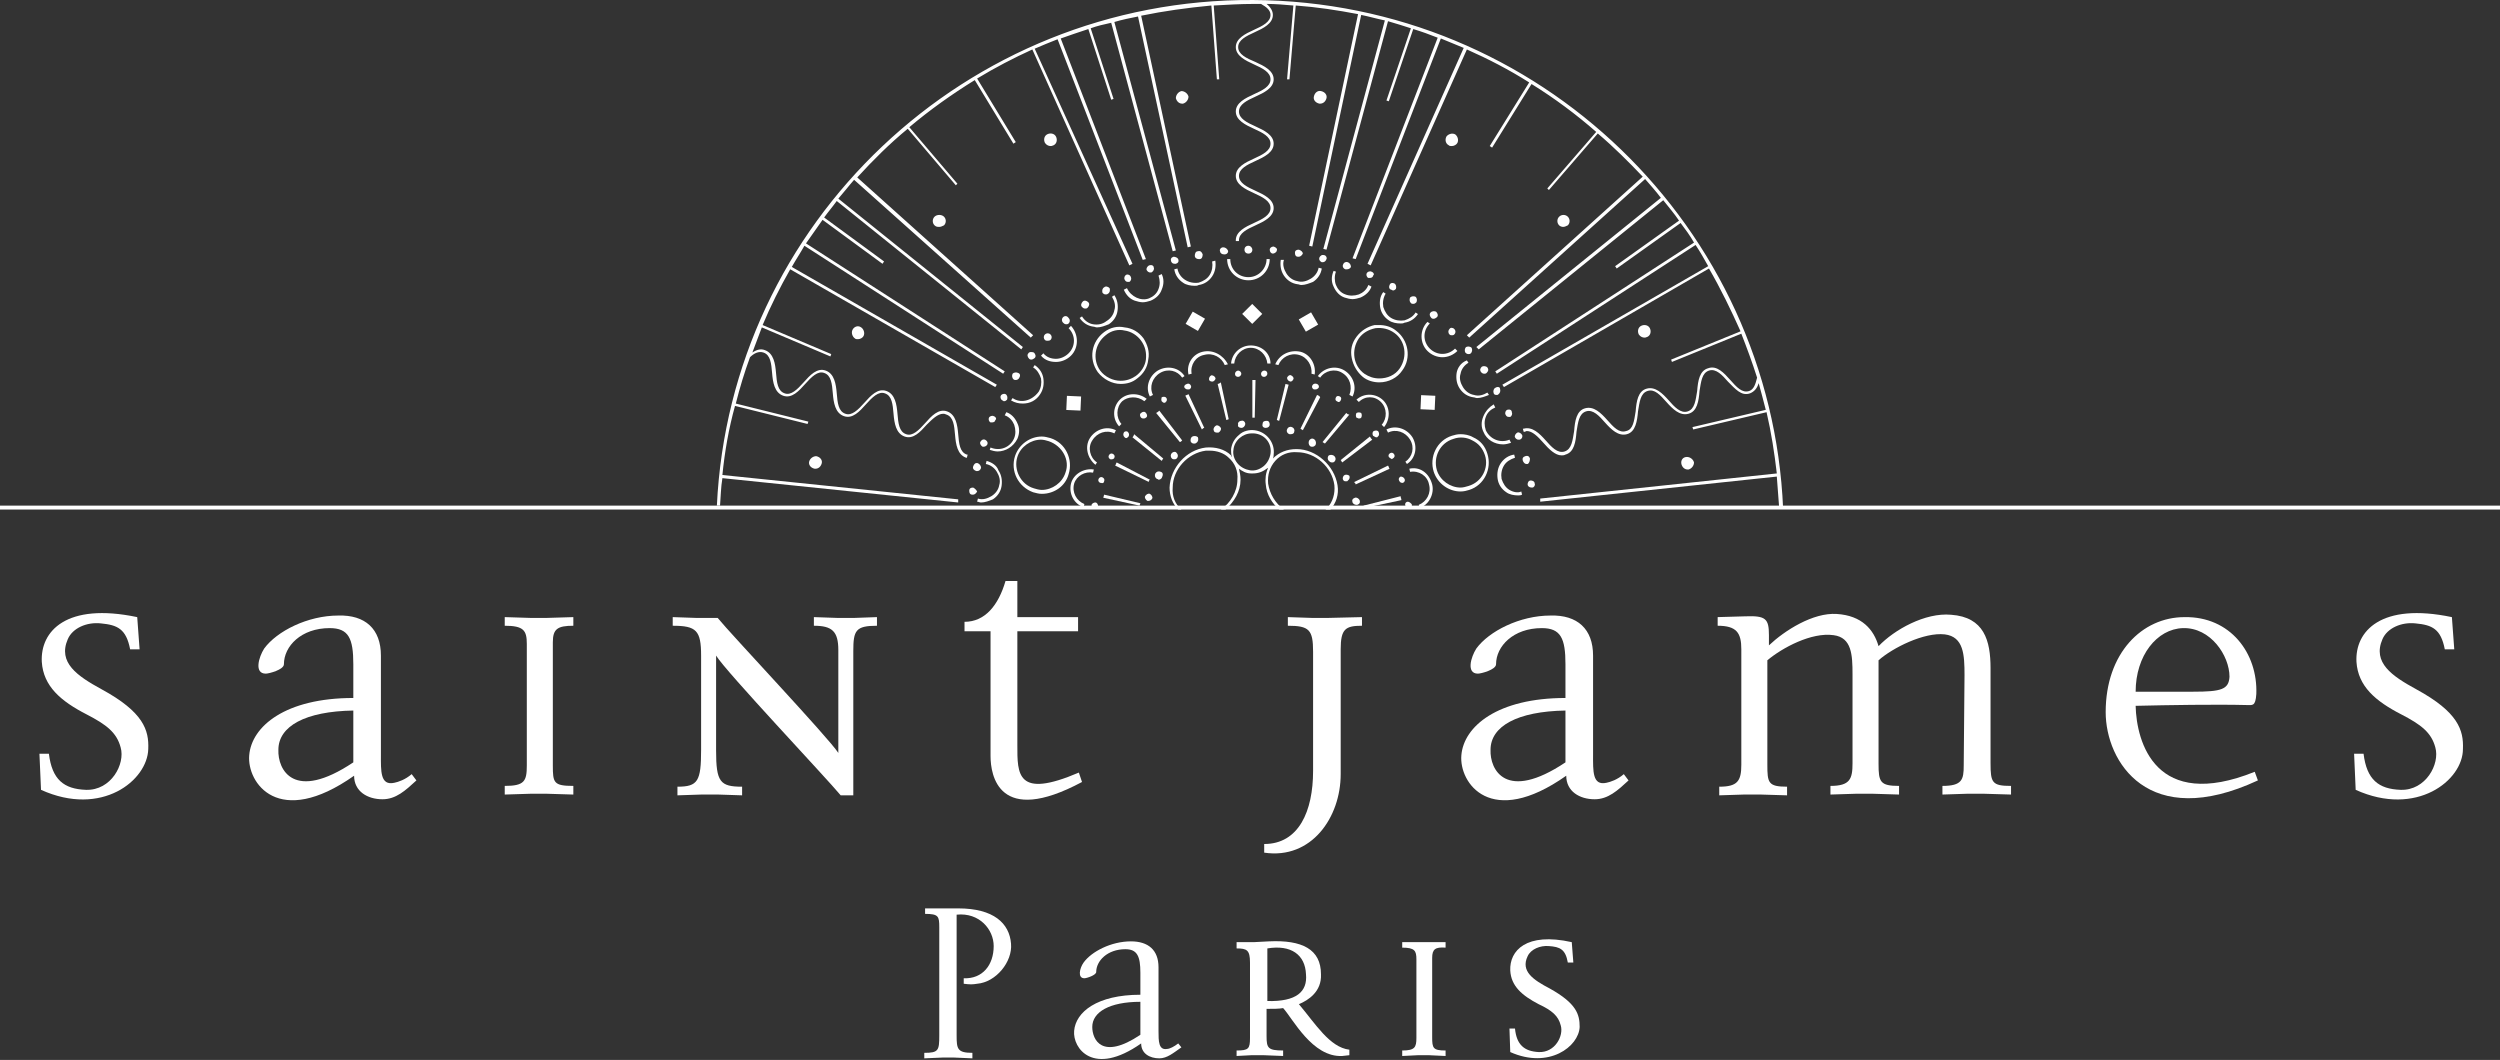 <svg width="217" height="92" viewBox="0 0 217 92" fill="none" xmlns="http://www.w3.org/2000/svg">
<rect x="0" y="0" width="217" height="92" fill="#333333" stroke="none"/>
<g clip-path="url(#clip0)">
<path d="M3.56 68.558L3.423 65.424H4.244C4.518 67.673 5.545 68.49 7.462 68.558C9.652 68.627 10.884 66.31 10.473 64.879C10.131 63.584 9.241 62.902 7.53 62.016C5.271 60.858 3.765 59.563 3.628 57.45C3.491 54.793 5.75 52.271 11.911 53.566L12.116 56.36H11.295C10.953 54.588 10.2 54.247 8.762 54.111C7.53 53.975 6.298 54.52 5.887 55.474C4.997 57.519 6.709 58.677 8.831 59.836C12.459 61.812 12.938 63.379 12.869 65.015C12.801 67.741 8.831 70.944 3.56 68.558Z" fill="white"/>
<path d="M33.2 69.376C31.9 69.376 30.736 68.695 30.736 67.332C24.164 71.966 21.426 67.945 21.632 65.56C21.837 63.038 24.78 60.585 30.668 60.585V57.655C30.668 55.406 30.257 54.52 28.614 54.52C26.15 54.52 24.644 56.087 24.644 57.655C24.644 58.132 23.343 58.472 23.069 58.472C22.042 58.472 22.453 57.041 22.932 56.292C24.027 54.792 26.697 53.429 29.367 53.429C31.694 53.361 33.063 54.588 33.063 56.905V65.492C33.063 66.923 32.995 68.218 34.227 67.945C34.569 67.877 35.185 67.672 35.733 67.195L36.144 67.741C35.185 68.626 34.364 69.376 33.2 69.376ZM30.668 61.675C26.492 61.743 24.164 63.038 24.164 65.083C24.096 66.787 25.465 69.649 30.668 66.173V61.675Z" fill="white"/>
<path d="M47.986 55.746V66.445C47.986 67.945 48.055 68.217 49.766 68.217V68.967L47.507 68.899H46.001L43.811 68.967V68.217C45.522 68.217 45.727 67.808 45.727 66.445V55.883C45.727 54.724 45.454 54.315 43.811 54.315V53.565L46.001 53.634H47.507L49.766 53.565V54.315C48.397 54.315 47.986 54.588 47.986 55.746Z" fill="white"/>
<path d="M74.067 56.496V69.035H72.972C71.74 67.536 62.978 58.268 62.157 56.905V65.151C62.157 67.876 62.499 68.285 64.415 68.285V69.035L62.362 68.967H60.856L58.802 69.035V68.285C60.582 68.285 60.856 67.808 60.856 65.082V56.905C60.856 54.724 60.445 54.315 58.392 54.315V53.565L60.377 53.634H62.293C63.389 54.996 71.945 64.06 72.767 65.355V56.428C72.767 54.792 72.219 54.315 70.645 54.315V53.565L72.63 53.634H74.204L76.121 53.565V54.315C74.273 54.315 74.067 54.724 74.067 56.496Z" fill="white"/>
<path d="M85.979 65.628V54.792H83.72V53.974C85.499 53.974 86.663 52.543 87.279 50.431H88.306V53.566H93.577V54.792H88.306V64.674C88.306 67.195 88.238 69.376 93.645 67.059L93.919 67.877C86.663 71.761 85.979 67.263 85.979 65.628Z" fill="white"/>
<path d="M116.372 56.359V67.195C116.372 70.943 113.839 74.623 109.732 74.01V73.26C112.744 73.26 113.976 70.398 113.976 66.922V56.564C113.976 54.656 113.634 54.315 111.786 54.315V53.565L113.839 53.634H115.345L118.221 53.565V54.315C116.783 54.315 116.372 54.588 116.372 56.359Z" fill="white"/>
<path d="M138.415 69.376C137.114 69.376 135.95 68.695 135.95 67.332C129.379 71.966 126.64 67.945 126.846 65.56C127.051 63.038 129.995 60.585 135.882 60.585V57.655C135.882 55.406 135.471 54.52 133.828 54.52C131.364 54.52 129.858 56.087 129.858 57.655C129.858 58.132 128.557 58.472 128.283 58.472C127.257 58.472 127.667 57.041 128.146 56.292C129.242 54.792 131.911 53.429 134.581 53.429C136.909 53.361 138.278 54.588 138.278 56.905V65.492C138.278 66.923 138.209 68.218 139.441 67.945C139.784 67.877 140.4 67.672 140.947 67.195L141.358 67.741C140.4 68.626 139.578 69.376 138.415 69.376ZM135.882 61.675C131.706 61.743 129.379 63.038 129.379 65.083C129.31 66.787 130.679 69.649 135.882 66.173V61.675Z" fill="white"/>
<path d="M172.231 68.898H170.725L168.603 68.967V68.217C170.314 68.217 170.451 67.672 170.451 66.445L170.52 58.608C170.52 56.836 170.451 55.269 168.808 55.064C167.028 54.86 164.29 56.223 163.058 57.313V66.309C163.058 67.876 163.195 68.217 164.838 68.217V68.967L162.579 68.898H161.073L158.882 68.967V68.217C160.594 68.217 160.799 67.604 160.799 66.241V58.54C160.799 56.836 160.731 55.337 159.156 55.133C157.239 54.86 154.707 56.223 153.406 57.313V66.377C153.406 67.944 153.474 68.285 155.117 68.285V69.035L152.858 68.967H151.352L149.23 69.035V68.285C150.805 68.285 151.147 67.808 151.147 66.377V56.359C151.147 54.928 150.736 54.315 149.093 54.315V53.565L151.489 53.497C153.269 53.429 153.543 53.701 153.543 55.133V56.018C154.912 54.724 157.376 53.156 159.43 53.292C161.621 53.429 162.647 54.656 163.058 56.087C164.427 54.656 167.097 53.156 169.356 53.361C172.231 53.565 172.779 55.609 172.779 57.995V66.241C172.779 67.944 172.915 68.217 174.558 68.217V68.967L172.231 68.898Z" fill="white"/>
<path d="M182.773 61.811C182.773 56.7 185.922 53.566 189.618 53.566C193.589 53.497 195.985 56.7 195.848 60.244C195.779 61.334 195.505 61.198 195.026 61.198C192.357 61.13 188.181 61.198 185.374 61.266C185.443 64.401 187.086 70.466 195.711 66.991L195.985 67.74C186.469 72.17 182.773 66.105 182.773 61.811ZM189.481 54.52C187.222 54.588 185.374 56.905 185.374 60.04H190.371C192.836 60.04 193.452 59.835 193.52 58.745C193.52 56.905 191.877 54.451 189.481 54.52Z" fill="white"/>
<path d="M204.473 68.558L204.336 65.424H205.157C205.431 67.673 206.458 68.49 208.375 68.558C210.565 68.627 211.798 66.31 211.387 64.879C211.045 63.584 210.155 62.902 208.443 62.016C206.184 60.858 204.678 59.563 204.541 57.45C204.404 54.793 206.663 52.271 212.824 53.566L213.03 56.36H212.208C211.866 54.588 211.113 54.247 209.675 54.111C208.443 53.975 207.211 54.52 206.8 55.474C205.91 57.519 207.622 58.677 209.744 59.836C213.372 61.812 213.851 63.379 213.783 65.015C213.783 67.741 209.744 70.944 204.473 68.558Z" fill="white"/>
<path d="M100.628 91.864C99.806 91.864 99.053 91.455 99.053 90.569C94.878 93.5 93.098 90.978 93.235 89.479C93.372 87.843 95.22 86.344 98.985 86.344V84.436C98.985 83.005 98.711 82.391 97.684 82.391C96.11 82.391 95.151 83.414 95.151 84.368C95.151 84.64 94.33 84.913 94.125 84.913C93.508 84.913 93.714 84.027 94.056 83.55C94.741 82.596 96.452 81.71 98.163 81.71C99.669 81.71 100.559 82.46 100.559 83.959V89.479C100.559 90.365 100.559 91.183 101.312 91.046C101.518 91.046 101.928 90.842 102.271 90.569L102.545 90.91C101.86 91.387 101.312 91.864 100.628 91.864ZM98.985 86.957C96.315 86.957 94.809 87.843 94.809 89.138C94.809 90.228 95.631 92.069 98.985 89.82V86.957Z" fill="white"/>
<path d="M116.509 91.659C113.908 91.796 112.197 88.388 111.375 87.502C111.033 87.57 110.485 87.57 109.938 87.57V89.956C109.938 90.978 110.074 91.182 111.375 91.182V91.659L109.664 91.591H108.637L107.336 91.659V91.182C108.363 91.182 108.5 91.046 108.5 90.092V83.55C108.5 82.459 108.226 82.323 107.336 82.323V81.778H108.842L110.143 81.71C113.018 81.573 114.661 82.391 114.661 84.572C114.729 86.071 113.566 86.821 112.744 87.162C114.182 88.865 115.414 90.91 117.125 91.114V91.591L116.509 91.659ZM110.006 82.323V86.889C112.539 86.957 113.497 86.071 113.36 84.572C113.292 82.868 112.06 81.982 110.006 82.323Z" fill="white"/>
<path d="M124.313 83.141V90.024C124.313 90.978 124.381 91.183 125.477 91.183V91.66L124.039 91.592H123.081L121.712 91.66V91.183C122.807 91.183 122.944 90.91 122.944 90.092V83.278C122.944 82.528 122.807 82.255 121.712 82.255V81.778H123.081H124.039H125.477V82.255C124.587 82.187 124.313 82.392 124.313 83.141Z" fill="white"/>
<path d="M131.09 91.319L131.021 89.274H131.501C131.638 90.706 132.322 91.251 133.554 91.319C134.992 91.387 135.745 89.888 135.471 89.002C135.266 88.184 134.718 87.707 133.554 87.162C132.117 86.412 131.158 85.594 131.09 84.231C131.021 82.528 132.459 80.892 136.429 81.778L136.566 83.55H136.087C135.882 82.391 135.403 82.187 134.444 82.119C133.691 82.051 132.87 82.391 132.596 83.005C131.98 84.3 133.075 85.049 134.513 85.799C136.84 87.094 137.114 88.048 137.114 89.138C137.045 90.842 134.444 92.818 131.09 91.319Z" fill="white"/>
<path d="M84.815 85.39C84.404 85.458 84.199 85.458 83.651 85.39V84.913C85.294 84.981 86.252 83.754 86.252 82.119C86.252 80.688 85.02 79.188 83.035 79.393V89.888C83.035 91.046 83.103 91.387 84.404 91.387V91.864L82.83 91.796H81.803L80.228 91.864V91.387C81.461 91.387 81.529 91.183 81.529 89.888V80.483C81.529 79.529 81.461 79.325 80.297 79.325V78.848H81.666H83.172C86.252 78.848 87.621 80.142 87.758 81.914C87.895 83.482 86.458 85.254 84.815 85.39Z" fill="white"/>
<path d="M217.274 43.888H0V44.228H217.274V43.888Z" fill="white"/>
<path d="M112.539 38.982C111.717 38.982 111.033 39.254 110.485 39.8C110.554 39.663 110.554 39.527 110.554 39.459C110.691 38.437 109.938 37.482 108.911 37.346C108.432 37.278 107.884 37.414 107.542 37.755C107.131 38.096 106.926 38.505 106.857 38.982C106.857 39.186 106.857 39.391 106.926 39.663C106.857 39.595 106.857 39.595 106.857 39.527C106.309 38.982 105.488 38.777 104.667 38.845C102.955 39.05 101.586 40.617 101.518 42.321C101.518 43.071 101.791 43.752 102.271 44.229H102.613C102.613 44.229 102.613 44.229 102.544 44.229C101.997 43.752 101.723 43.071 101.791 42.321C101.791 40.754 103.092 39.322 104.667 39.118C104.803 39.118 104.872 39.118 105.009 39.118C105.625 39.118 106.241 39.322 106.652 39.731C107.199 40.208 107.473 40.89 107.405 41.639C107.405 42.662 106.789 43.684 105.967 44.229H106.378C107.131 43.548 107.679 42.662 107.679 41.639C107.679 41.299 107.61 40.958 107.542 40.685C107.815 40.89 108.158 41.094 108.568 41.094C108.637 41.094 108.705 41.094 108.774 41.094C109.185 41.094 109.595 40.958 109.938 40.685C110.006 40.685 110.006 40.617 110.074 40.617C109.869 41.026 109.801 41.571 109.869 42.048C109.938 42.934 110.417 43.684 111.033 44.229H111.444C110.691 43.684 110.211 42.866 110.074 41.98C110.006 41.231 110.211 40.549 110.691 40.004C111.17 39.459 111.854 39.186 112.607 39.254C114.182 39.254 115.619 40.549 115.825 42.117C115.893 42.866 115.688 43.548 115.209 44.093C115.14 44.161 115.072 44.161 115.072 44.229H115.482C115.962 43.684 116.235 42.934 116.098 42.117C115.825 40.413 114.25 38.982 112.539 38.982ZM110.28 39.391C110.211 39.8 110.006 40.208 109.664 40.481C109.321 40.754 108.911 40.89 108.5 40.822C108.089 40.754 107.679 40.549 107.405 40.208C107.131 39.868 106.994 39.459 107.062 39.05C107.131 38.232 107.884 37.619 108.637 37.619C108.705 37.619 108.774 37.619 108.842 37.619C109.801 37.687 110.417 38.505 110.28 39.391Z" fill="white"/>
<path d="M117.741 29.236C117.331 29.781 117.194 30.395 117.331 31.076C117.468 31.758 117.81 32.303 118.289 32.712C118.7 33.052 119.247 33.189 119.727 33.189C120.548 33.189 121.301 32.78 121.712 32.166C122.533 31.076 122.259 29.509 121.164 28.691C120.753 28.35 120.206 28.214 119.727 28.214C119.59 28.214 119.453 28.214 119.316 28.214C118.7 28.35 118.152 28.691 117.741 29.236ZM121.027 28.895C121.986 29.577 122.191 30.94 121.506 31.962C121.096 32.575 120.411 32.848 119.727 32.848C119.247 32.848 118.837 32.712 118.426 32.439C117.468 31.758 117.262 30.395 117.947 29.372C118.289 28.895 118.768 28.623 119.384 28.486C120 28.418 120.548 28.555 121.027 28.895Z" fill="white"/>
<path d="M127.873 37.959C127.53 37.755 127.12 37.687 126.777 37.687C126.503 37.687 126.23 37.755 126.024 37.823C124.724 38.232 124.039 39.663 124.45 40.958C124.792 41.98 125.75 42.661 126.777 42.661C127.051 42.661 127.325 42.593 127.53 42.525C128.831 42.116 129.515 40.685 129.105 39.39C128.899 38.709 128.489 38.232 127.873 37.959ZM127.462 42.184C127.256 42.252 126.983 42.321 126.777 42.321C125.887 42.321 124.997 41.707 124.724 40.821C124.381 39.663 124.997 38.436 126.161 38.095C126.709 37.891 127.325 37.959 127.804 38.232C128.352 38.504 128.694 38.913 128.899 39.526C129.242 40.617 128.626 41.844 127.462 42.184Z" fill="white"/>
<path d="M91.181 38.027C90.907 37.959 90.702 37.891 90.428 37.891C89.401 37.891 88.443 38.572 88.101 39.594C87.69 40.889 88.374 42.252 89.675 42.729C89.949 42.797 90.154 42.865 90.428 42.865C91.523 42.865 92.482 42.184 92.755 41.162C93.166 39.867 92.482 38.436 91.181 38.027ZM92.482 41.025C92.208 41.911 91.318 42.525 90.428 42.525C90.223 42.525 89.949 42.456 89.744 42.388C88.58 42.048 87.964 40.753 88.306 39.663C88.58 38.777 89.47 38.163 90.36 38.163C90.565 38.163 90.839 38.231 91.044 38.3C92.208 38.708 92.892 39.935 92.482 41.025Z" fill="white"/>
<path d="M95.836 28.827C94.741 29.645 94.467 31.144 95.288 32.303C95.767 32.916 96.52 33.325 97.273 33.325C97.821 33.325 98.3 33.189 98.711 32.848C99.259 32.439 99.601 31.894 99.669 31.212C99.806 30.531 99.601 29.918 99.259 29.372C98.848 28.827 98.3 28.486 97.616 28.418C97 28.282 96.384 28.418 95.836 28.827ZM97.616 28.691C98.163 28.759 98.711 29.1 99.053 29.577C99.396 30.054 99.532 30.599 99.464 31.212C99.396 31.758 99.053 32.303 98.574 32.644C98.163 32.916 97.753 33.052 97.273 33.052C96.589 33.052 95.904 32.712 95.494 32.166C94.809 31.212 95.014 29.849 95.973 29.1C96.452 28.691 97.068 28.555 97.616 28.691Z" fill="white"/>
<path d="M108.693 26.381L107.821 27.248L108.693 28.115L109.564 27.248L108.693 26.381Z" fill="white"/>
<path d="M103.528 27.05L102.912 28.112L103.979 28.726L104.595 27.663L103.528 27.05Z" fill="white"/>
<path d="M92.609 34.359L92.554 35.585L93.785 35.64L93.84 34.414L92.609 34.359Z" fill="white"/>
<path d="M123.354 34.298L123.299 35.523L124.53 35.578L124.585 34.353L123.354 34.298Z" fill="white"/>
<path d="M113.8 27.112L112.733 27.726L113.349 28.788L114.416 28.174L113.8 27.112Z" fill="white"/>
<path d="M99.259 36.323C99.327 36.323 99.396 36.323 99.464 36.255C99.601 36.187 99.601 35.983 99.464 35.846C99.396 35.71 99.19 35.71 99.053 35.846C98.916 35.914 98.916 36.119 99.053 36.255C99.122 36.323 99.19 36.323 99.259 36.323Z" fill="white"/>
<path d="M97.547 37.55C97.479 37.687 97.479 37.823 97.616 37.959C97.684 38.028 97.753 38.028 97.753 38.028C97.821 38.028 97.89 37.959 97.958 37.891C98.026 37.755 98.026 37.619 97.89 37.482C97.821 37.414 97.616 37.414 97.547 37.55Z" fill="white"/>
<path d="M121.575 41.366C121.438 41.434 121.369 41.571 121.438 41.707C121.506 41.843 121.575 41.911 121.712 41.911H121.78C121.917 41.843 121.986 41.707 121.917 41.571C121.849 41.434 121.712 41.366 121.575 41.366Z" fill="white"/>
<path d="M119.453 37.959C119.521 37.959 119.59 37.959 119.59 37.891C119.727 37.823 119.727 37.618 119.658 37.482C119.59 37.346 119.384 37.346 119.247 37.414C119.11 37.482 119.11 37.687 119.179 37.823C119.316 37.891 119.384 37.959 119.453 37.959Z" fill="white"/>
<path d="M116.372 34.757C116.441 34.62 116.441 34.484 116.304 34.416C116.167 34.348 116.03 34.348 115.962 34.484C115.893 34.62 115.893 34.757 116.03 34.825C116.098 34.825 116.098 34.893 116.167 34.893C116.235 34.893 116.304 34.893 116.372 34.757Z" fill="white"/>
<path d="M113.908 33.461C113.839 33.597 113.908 33.733 114.045 33.802C114.113 33.802 114.113 33.802 114.182 33.802C114.319 33.802 114.387 33.733 114.456 33.665C114.524 33.529 114.456 33.393 114.319 33.325C114.113 33.256 113.976 33.325 113.908 33.461Z" fill="white"/>
<path d="M120.89 39.8C121.027 39.731 121.096 39.595 121.027 39.459C120.959 39.323 120.822 39.255 120.685 39.323C120.548 39.391 120.479 39.527 120.548 39.663C120.616 39.731 120.685 39.8 120.753 39.8C120.753 39.868 120.822 39.868 120.89 39.8Z" fill="white"/>
<path d="M117.947 36.324C118.015 36.324 118.084 36.324 118.152 36.256C118.22 36.12 118.22 35.983 118.152 35.847C118.015 35.779 117.878 35.779 117.741 35.847C117.673 35.983 117.673 36.12 117.741 36.256C117.81 36.256 117.878 36.324 117.947 36.324Z" fill="white"/>
<path d="M122.191 43.547C122.054 43.547 121.917 43.683 121.985 43.888C121.985 44.024 122.122 44.092 122.259 44.092C122.259 44.092 122.259 44.092 122.328 44.092C122.465 44.092 122.602 43.956 122.533 43.751C122.465 43.683 122.328 43.547 122.191 43.547Z" fill="white"/>
<path d="M96.52 39.868C96.589 39.868 96.726 39.8 96.726 39.732C96.794 39.595 96.726 39.459 96.589 39.391C96.452 39.323 96.315 39.391 96.247 39.527C96.178 39.664 96.247 39.8 96.384 39.868C96.452 39.868 96.452 39.868 96.52 39.868Z" fill="white"/>
<path d="M95.836 41.776C95.904 41.639 95.836 41.503 95.699 41.435C95.562 41.367 95.425 41.435 95.357 41.571C95.288 41.708 95.357 41.844 95.494 41.912H95.562C95.699 41.98 95.836 41.912 95.836 41.776Z" fill="white"/>
<path d="M105.488 32.78C105.42 32.643 105.283 32.575 105.146 32.575C105.009 32.643 104.94 32.78 104.94 32.916C104.94 33.052 105.077 33.12 105.214 33.12H105.283C105.42 33.052 105.556 32.916 105.488 32.78Z" fill="white"/>
<path d="M107.473 32.712C107.61 32.712 107.747 32.576 107.747 32.44C107.747 32.303 107.61 32.167 107.473 32.167C107.336 32.167 107.199 32.303 107.199 32.44C107.199 32.644 107.336 32.712 107.473 32.712Z" fill="white"/>
<path d="M109.458 32.44C109.458 32.576 109.527 32.712 109.732 32.712C109.869 32.712 110.006 32.576 110.006 32.44C110.006 32.303 109.938 32.167 109.732 32.167C109.595 32.167 109.458 32.303 109.458 32.44Z" fill="white"/>
<path d="M111.991 33.121C112.128 33.121 112.197 33.053 112.265 32.916C112.333 32.78 112.197 32.644 112.06 32.576C111.923 32.508 111.786 32.644 111.717 32.78C111.717 32.916 111.786 33.053 111.991 33.121C111.923 33.121 111.991 33.121 111.991 33.121Z" fill="white"/>
<path d="M95.083 43.615C94.946 43.615 94.809 43.683 94.741 43.82C94.741 43.956 94.809 44.092 94.946 44.16C94.946 44.16 94.946 44.16 95.014 44.16C95.151 44.16 95.288 44.092 95.288 43.956C95.357 43.82 95.22 43.615 95.083 43.615Z" fill="white"/>
<path d="M102.818 33.665C102.887 33.733 102.955 33.802 103.092 33.802C103.161 33.802 103.161 33.802 103.229 33.802C103.366 33.733 103.434 33.597 103.366 33.461C103.297 33.325 103.161 33.256 103.024 33.325C102.818 33.393 102.75 33.529 102.818 33.665Z" fill="white"/>
<path d="M100.833 34.825C100.902 34.893 100.97 34.961 101.039 34.961C101.107 34.961 101.175 34.961 101.175 34.893C101.312 34.825 101.312 34.62 101.244 34.552C101.175 34.416 100.97 34.416 100.833 34.484C100.833 34.552 100.765 34.689 100.833 34.825Z" fill="white"/>
<path d="M106.789 22.489H106.515C106.515 23.512 107.336 24.329 108.363 24.329C109.39 24.329 110.211 23.512 110.211 22.489H109.938C109.938 23.307 109.253 24.057 108.363 24.057C107.473 24.057 106.789 23.375 106.789 22.489Z" fill="white"/>
<path d="M102.202 23.308L101.928 23.376C101.997 23.853 102.271 24.262 102.681 24.534C102.955 24.739 103.366 24.807 103.708 24.807C103.845 24.807 103.914 24.807 104.05 24.739C104.53 24.67 104.94 24.398 105.214 23.989C105.488 23.58 105.556 23.103 105.488 22.626L105.214 22.694C105.283 23.103 105.214 23.512 105.009 23.853C104.803 24.193 104.461 24.398 104.05 24.534C103.161 24.67 102.339 24.125 102.202 23.308Z" fill="white"/>
<path d="M97.821 25.011L97.547 25.147C97.753 25.624 98.095 25.965 98.506 26.101C98.711 26.169 98.985 26.238 99.19 26.238C99.396 26.238 99.669 26.169 99.875 26.101C100.354 25.897 100.696 25.556 100.833 25.147C101.039 24.67 101.039 24.193 100.833 23.784L100.559 23.921C100.696 24.329 100.696 24.738 100.559 25.079C100.422 25.488 100.08 25.761 99.738 25.897C99.053 26.169 98.163 25.761 97.821 25.011Z" fill="white"/>
<path d="M94.878 28.145C94.467 28.077 94.125 27.805 93.919 27.464L93.714 27.6C93.988 28.009 94.398 28.282 94.878 28.35C95.014 28.35 95.083 28.418 95.22 28.418C95.562 28.418 95.904 28.282 96.247 28.145C96.657 27.873 96.931 27.464 97 26.987C97.068 26.51 97 26.033 96.726 25.624L96.52 25.76C96.726 26.101 96.863 26.51 96.726 26.919C96.657 27.328 96.384 27.669 96.041 27.873C95.699 28.145 95.288 28.214 94.878 28.145Z" fill="white"/>
<path d="M91.66 31.417C92.139 31.417 92.619 31.213 92.961 30.872C93.645 30.19 93.645 29.032 92.961 28.282L92.755 28.487C93.372 29.1 93.372 30.054 92.755 30.667C92.482 30.94 92.071 31.145 91.66 31.145C91.249 31.145 90.839 31.008 90.565 30.667L90.36 30.872C90.702 31.281 91.181 31.417 91.66 31.417Z" fill="white"/>
<path d="M87.895 34.552L87.758 34.756C88.101 34.961 88.443 35.029 88.785 35.029C89.401 35.029 89.949 34.756 90.291 34.211C90.565 33.802 90.633 33.325 90.565 32.848C90.496 32.371 90.223 31.962 89.812 31.689L89.675 31.894C90.017 32.098 90.223 32.439 90.36 32.848C90.428 33.257 90.36 33.666 90.154 34.007C89.538 34.824 88.58 35.029 87.895 34.552Z" fill="white"/>
<path d="M85.91 39.049C86.115 39.118 86.389 39.186 86.595 39.186C87.279 39.186 87.964 38.777 88.306 38.095C88.511 37.618 88.511 37.141 88.306 36.732C88.101 36.255 87.758 35.915 87.348 35.778L87.211 36.051C87.621 36.187 87.895 36.528 88.032 36.869C88.169 37.278 88.169 37.687 88.032 38.027C87.69 38.845 86.8 39.186 85.978 38.845L85.91 39.049Z" fill="white"/>
<path d="M85.636 40.004L85.568 40.276C85.978 40.345 86.321 40.617 86.526 40.958C86.731 41.299 86.868 41.708 86.731 42.117C86.663 42.525 86.389 42.866 86.047 43.071C85.705 43.275 85.294 43.411 84.883 43.275L84.815 43.548C84.952 43.548 85.02 43.616 85.157 43.616C85.499 43.616 85.842 43.48 86.184 43.343C86.595 43.071 86.868 42.662 86.937 42.185C87.005 41.708 86.937 41.231 86.663 40.822C86.526 40.413 86.115 40.14 85.636 40.004Z" fill="white"/>
<path d="M131.021 42.525C130.679 42.32 130.474 41.98 130.337 41.571C130.268 41.162 130.337 40.753 130.542 40.412C130.748 40.071 131.09 39.867 131.501 39.731L131.432 39.458C130.953 39.526 130.542 39.799 130.268 40.208C129.995 40.617 129.926 41.094 129.995 41.571C130.063 42.048 130.337 42.456 130.748 42.729C131.021 42.934 131.432 43.002 131.774 43.002C131.911 43.002 131.98 43.002 132.117 42.934L132.048 42.661C131.774 42.797 131.364 42.729 131.021 42.525Z" fill="white"/>
<path d="M128.762 36.12C128.557 36.597 128.557 37.074 128.762 37.483C129.036 38.164 129.721 38.573 130.474 38.573C130.679 38.573 130.953 38.505 131.158 38.437L131.021 38.164C130.2 38.505 129.31 38.096 128.968 37.346C128.831 36.938 128.831 36.529 128.968 36.188C129.105 35.779 129.447 35.507 129.789 35.37L129.652 35.098C129.31 35.302 128.968 35.643 128.762 36.12Z" fill="white"/>
<path d="M126.435 32.372C126.367 32.849 126.435 33.326 126.709 33.735C126.983 34.144 127.393 34.416 127.873 34.484C128.009 34.484 128.078 34.552 128.215 34.552C128.557 34.552 128.899 34.416 129.242 34.28L129.105 34.075C128.762 34.28 128.352 34.416 127.941 34.28C127.53 34.212 127.188 33.939 126.983 33.598C126.777 33.258 126.64 32.849 126.777 32.44C126.846 32.031 127.12 31.69 127.462 31.486L127.325 31.281C126.777 31.486 126.503 31.963 126.435 32.372Z" fill="white"/>
<path d="M123.902 30.463C124.244 30.804 124.724 31.008 125.203 31.008C125.682 31.008 126.161 30.804 126.503 30.463L126.298 30.258C125.682 30.872 124.724 30.872 124.108 30.258C123.491 29.645 123.491 28.691 124.108 28.078L123.902 27.941C123.218 28.623 123.218 29.781 123.902 30.463Z" fill="white"/>
<path d="M119.795 26.646C119.863 27.123 120.137 27.532 120.548 27.805C120.822 28.009 121.232 28.078 121.575 28.078C121.712 28.078 121.78 28.078 121.917 28.009C122.396 27.941 122.807 27.669 123.081 27.26L122.875 27.123C122.67 27.464 122.328 27.669 121.917 27.805C121.506 27.873 121.096 27.805 120.753 27.601C120.411 27.396 120.206 27.055 120.069 26.646C120 26.238 120.069 25.829 120.274 25.488L120.069 25.352C119.795 25.692 119.726 26.169 119.795 26.646Z" fill="white"/>
<path d="M115.756 23.512C115.551 23.989 115.551 24.466 115.756 24.875C115.961 25.352 116.304 25.692 116.714 25.829C116.92 25.897 117.194 25.965 117.399 25.965C117.604 25.965 117.878 25.897 118.084 25.829C118.563 25.624 118.905 25.284 119.042 24.875L118.768 24.738C118.631 25.147 118.289 25.42 117.947 25.556C117.536 25.692 117.125 25.692 116.783 25.556C116.372 25.42 116.098 25.079 115.961 24.738C115.825 24.398 115.825 23.921 115.961 23.58L115.756 23.512Z" fill="white"/>
<path d="M111.17 22.558C111.101 23.035 111.17 23.512 111.444 23.921C111.717 24.329 112.128 24.602 112.607 24.67C112.744 24.67 112.813 24.738 112.95 24.738C113.292 24.738 113.634 24.602 113.976 24.466C114.387 24.193 114.661 23.784 114.729 23.307L114.456 23.239C114.387 23.648 114.113 23.989 113.771 24.193C113.429 24.398 113.018 24.534 112.607 24.398C112.197 24.329 111.854 24.057 111.649 23.716C111.444 23.375 111.307 22.966 111.444 22.558H111.17Z" fill="white"/>
<path d="M108.568 29.985C107.679 29.985 106.926 30.667 106.857 31.553H107.131C107.199 30.803 107.815 30.19 108.568 30.19C109.321 30.19 109.938 30.803 110.006 31.553H110.28C110.28 30.667 109.527 29.985 108.568 29.985Z" fill="white"/>
<path d="M104.393 30.532C103.503 30.736 102.955 31.622 103.161 32.508L103.434 32.44C103.297 31.69 103.777 30.941 104.53 30.804C105.283 30.6 106.036 31.009 106.309 31.69L106.583 31.622C106.173 30.804 105.283 30.327 104.393 30.532Z" fill="white"/>
<path d="M99.806 34.416L100.08 34.279C99.738 33.598 100.012 32.78 100.696 32.371C101.381 31.962 102.202 32.167 102.613 32.78L102.818 32.644C102.339 31.894 101.312 31.69 100.491 32.167C99.738 32.644 99.396 33.598 99.806 34.416Z" fill="white"/>
<path d="M99.327 34.824L99.532 34.62C98.848 34.074 97.821 34.074 97.205 34.688C96.589 35.301 96.52 36.323 97.137 37.005L97.342 36.8C96.863 36.255 96.863 35.369 97.41 34.824C97.89 34.415 98.711 34.347 99.327 34.824Z" fill="white"/>
<path d="M96.726 37.618L96.863 37.346C96.041 36.937 95.083 37.278 94.604 38.027C94.125 38.777 94.398 39.799 95.083 40.344L95.22 40.14C94.604 39.731 94.398 38.845 94.809 38.232C95.22 37.55 96.041 37.278 96.726 37.618Z" fill="white"/>
<path d="M94.878 41.026L94.946 40.753C94.056 40.617 93.166 41.162 92.961 41.98C92.755 42.866 93.235 43.752 94.056 44.024L94.125 43.752C93.44 43.479 93.029 42.73 93.235 41.98C93.44 41.298 94.193 40.89 94.878 41.026Z" fill="white"/>
<path d="M122.328 40.685L122.396 40.958C123.149 40.821 123.902 41.298 124.039 42.048C124.244 42.798 123.834 43.547 123.149 43.82L123.218 44.093C124.039 43.82 124.518 42.866 124.313 42.048C124.039 41.026 123.218 40.481 122.328 40.685Z" fill="white"/>
<path d="M121.986 40.072L122.122 40.276C122.875 39.799 123.081 38.777 122.602 37.959C122.122 37.209 121.164 36.869 120.343 37.278L120.48 37.55C121.164 37.209 121.986 37.482 122.396 38.163C122.807 38.845 122.602 39.663 121.986 40.072Z" fill="white"/>
<path d="M119.863 34.892C120.411 35.438 120.411 36.324 119.932 36.869L120.137 37.073C120.685 36.392 120.685 35.37 120.069 34.756C119.453 34.143 118.426 34.075 117.741 34.688L117.947 34.892C118.494 34.347 119.316 34.347 119.863 34.892Z" fill="white"/>
<path d="M114.387 32.644L114.592 32.78C115.003 32.167 115.893 31.962 116.509 32.371C117.194 32.78 117.399 33.598 117.125 34.279L117.399 34.416C117.81 33.598 117.468 32.644 116.715 32.167C115.962 31.69 114.935 31.894 114.387 32.644Z" fill="white"/>
<path d="M110.691 31.622L110.964 31.69C111.238 31.009 111.991 30.6 112.744 30.804C113.497 31.009 113.908 31.758 113.839 32.44L114.113 32.508C114.25 31.622 113.703 30.736 112.881 30.532C111.923 30.327 111.033 30.804 110.691 31.622Z" fill="white"/>
<path d="M91.181 12.676C91.249 12.676 91.318 12.676 91.455 12.608C91.729 12.472 91.797 12.131 91.66 11.858C91.523 11.586 91.181 11.518 90.907 11.654C90.633 11.79 90.565 12.131 90.702 12.404C90.839 12.608 91.044 12.676 91.181 12.676Z" fill="white"/>
<path d="M125.751 12.608C125.819 12.677 125.887 12.677 126.024 12.677C126.23 12.677 126.435 12.54 126.503 12.404C126.64 12.132 126.503 11.791 126.298 11.655C126.024 11.518 125.682 11.655 125.545 11.859C125.408 12.132 125.477 12.472 125.751 12.608Z" fill="white"/>
<path d="M70.234 40.072C70.166 40.344 70.371 40.617 70.713 40.685H70.782C71.056 40.685 71.261 40.481 71.329 40.208C71.398 39.935 71.192 39.663 70.85 39.595C70.576 39.595 70.302 39.799 70.234 40.072Z" fill="white"/>
<path d="M145.945 40.276C146.013 40.549 146.218 40.754 146.492 40.754H146.561C146.834 40.685 147.04 40.413 147.04 40.14C146.971 39.867 146.698 39.663 146.424 39.663C146.081 39.663 145.876 39.936 145.945 40.276C145.945 40.208 145.945 40.208 145.945 40.276C145.945 40.208 145.945 40.276 145.945 40.276Z" fill="white"/>
<path d="M114.592 8.996C114.866 8.996 115.072 8.792 115.14 8.519C115.208 8.246 115.003 7.974 114.661 7.906C114.387 7.837 114.113 8.042 114.045 8.383C113.976 8.655 114.182 8.928 114.524 8.996H114.592Z" fill="white"/>
<path d="M81.118 18.81C80.913 19.014 80.913 19.355 81.118 19.559C81.255 19.695 81.392 19.695 81.529 19.695C81.666 19.695 81.803 19.627 81.94 19.559C82.145 19.355 82.145 19.014 81.94 18.81C81.734 18.605 81.324 18.605 81.118 18.81Z" fill="white"/>
<path d="M135.676 19.695C135.813 19.695 135.95 19.627 136.087 19.559C136.292 19.355 136.292 19.014 136.087 18.81C135.882 18.605 135.539 18.605 135.334 18.81C135.129 19.014 135.129 19.355 135.334 19.559C135.403 19.627 135.539 19.695 135.676 19.695Z" fill="white"/>
<path d="M142.727 29.304C142.796 29.304 142.864 29.304 143.001 29.236C143.275 29.1 143.343 28.759 143.206 28.486C143.069 28.214 142.727 28.146 142.453 28.282C142.179 28.418 142.111 28.759 142.248 29.032C142.385 29.236 142.59 29.304 142.727 29.304Z" fill="white"/>
<path d="M73.999 28.623C73.862 28.896 73.999 29.236 74.204 29.373C74.273 29.441 74.341 29.441 74.478 29.441C74.684 29.441 74.889 29.305 74.957 29.168C75.094 28.896 74.957 28.555 74.752 28.419C74.478 28.214 74.136 28.351 73.999 28.623Z" fill="white"/>
<path d="M102.544 7.906C102.271 7.974 102.065 8.247 102.065 8.52C102.134 8.792 102.339 8.997 102.613 8.997H102.681C102.955 8.928 103.161 8.656 103.161 8.383C103.092 8.111 102.818 7.906 102.544 7.906Z" fill="white"/>
<path d="M113.634 38.233C113.566 38.369 113.566 38.573 113.703 38.709C113.771 38.778 113.839 38.778 113.908 38.778C114.045 38.778 114.113 38.709 114.182 38.641C114.25 38.505 114.25 38.301 114.113 38.164C113.976 38.028 113.771 38.028 113.634 38.233Z" fill="white"/>
<path d="M116.715 41.23C116.578 41.298 116.509 41.503 116.578 41.639C116.646 41.776 116.715 41.776 116.851 41.776C116.92 41.776 116.988 41.776 116.988 41.707C117.125 41.639 117.194 41.435 117.125 41.298C117.057 41.23 116.851 41.162 116.715 41.23Z" fill="white"/>
<path d="M115.345 39.527C115.209 39.663 115.209 39.868 115.345 40.004C115.414 40.072 115.482 40.141 115.619 40.141C115.688 40.141 115.756 40.141 115.825 40.072C115.962 39.936 115.962 39.732 115.825 39.595C115.688 39.459 115.482 39.459 115.345 39.527Z" fill="white"/>
<path d="M105.625 37.55C105.693 37.55 105.693 37.55 105.762 37.55C105.899 37.482 106.036 37.278 105.967 37.142C105.899 37.005 105.693 36.869 105.556 36.937C105.42 37.005 105.283 37.21 105.351 37.346C105.351 37.482 105.488 37.55 105.625 37.55Z" fill="white"/>
<path d="M109.869 37.142C110.074 37.142 110.211 37.005 110.211 36.869C110.211 36.665 110.143 36.528 109.938 36.528C109.732 36.528 109.595 36.596 109.595 36.801C109.527 37.005 109.664 37.142 109.869 37.142Z" fill="white"/>
<path d="M107.747 37.141C107.952 37.141 108.089 36.936 108.089 36.8C108.089 36.596 107.884 36.459 107.747 36.528C107.542 36.528 107.405 36.732 107.473 36.868C107.405 37.005 107.542 37.141 107.747 37.141Z" fill="white"/>
<path d="M111.923 37.686C111.991 37.686 111.991 37.686 112.06 37.686C112.197 37.686 112.333 37.618 112.333 37.481C112.402 37.345 112.333 37.141 112.128 37.072C111.991 37.004 111.786 37.072 111.717 37.277C111.649 37.413 111.717 37.618 111.923 37.686Z" fill="white"/>
<path d="M100.765 40.958C100.628 40.89 100.422 40.89 100.285 41.094C100.217 41.23 100.217 41.435 100.422 41.571C100.491 41.571 100.559 41.639 100.559 41.639C100.696 41.639 100.765 41.571 100.833 41.503C100.97 41.23 100.97 41.026 100.765 40.958Z" fill="white"/>
<path d="M117.604 43.207C117.399 43.275 117.331 43.411 117.399 43.615C117.467 43.752 117.604 43.82 117.741 43.82H117.81C118.015 43.752 118.084 43.615 118.015 43.411C117.947 43.275 117.741 43.139 117.604 43.207Z" fill="white"/>
<path d="M101.723 39.322C101.586 39.458 101.586 39.663 101.723 39.799C101.791 39.867 101.86 39.867 101.928 39.867C101.997 39.867 102.065 39.867 102.134 39.799C102.271 39.663 102.271 39.458 102.134 39.322C102.065 39.186 101.86 39.186 101.723 39.322Z" fill="white"/>
<path d="M103.503 37.891C103.366 37.959 103.297 38.163 103.366 38.367C103.434 38.436 103.503 38.504 103.64 38.504C103.708 38.504 103.777 38.504 103.845 38.436C103.982 38.367 104.05 38.163 103.982 37.959C103.845 37.822 103.64 37.822 103.503 37.891Z" fill="white"/>
<path d="M99.806 42.866C99.669 42.798 99.464 42.934 99.396 43.07C99.327 43.206 99.464 43.411 99.601 43.479C99.669 43.479 99.669 43.479 99.669 43.479C99.806 43.479 99.943 43.411 100.012 43.275C100.08 43.138 99.943 42.934 99.806 42.866Z" fill="white"/>
<path d="M99.806 41.639L96.931 40.14C96.863 40.208 96.863 40.344 96.794 40.412L99.738 41.843C99.669 41.775 99.738 41.707 99.806 41.639Z" fill="white"/>
<path d="M116.851 35.847L114.798 38.368C114.866 38.436 114.935 38.436 115.003 38.505L117.125 35.983C116.988 35.983 116.92 35.915 116.851 35.847Z" fill="white"/>
<path d="M110.827 36.46C110.896 36.46 110.964 36.528 111.033 36.528L111.854 33.393C111.786 33.393 111.649 33.325 111.58 33.325L110.827 36.46Z" fill="white"/>
<path d="M117.673 42.049L120.616 40.686C120.548 40.617 120.548 40.481 120.479 40.413L117.536 41.844C117.604 41.912 117.673 41.98 117.673 42.049Z" fill="white"/>
<path d="M108.637 36.255C108.705 36.255 108.774 36.255 108.911 36.255L108.979 32.984C108.911 32.984 108.774 32.984 108.705 32.984V36.255H108.637Z" fill="white"/>
<path d="M98.3 37.959L100.833 40.004C100.902 39.935 100.902 39.867 100.97 39.799L98.437 37.687C98.437 37.755 98.369 37.891 98.3 37.959Z" fill="white"/>
<path d="M105.693 33.325L106.446 36.46C106.515 36.46 106.583 36.391 106.652 36.391L105.967 33.188C105.899 33.257 105.762 33.325 105.693 33.325Z" fill="white"/>
<path d="M104.53 37.141L103.161 34.211C103.092 34.279 102.955 34.279 102.887 34.347L104.324 37.278C104.393 37.209 104.461 37.141 104.53 37.141Z" fill="white"/>
<path d="M102.613 38.232L100.628 35.643C100.559 35.711 100.491 35.779 100.354 35.847L102.408 38.368C102.476 38.368 102.544 38.3 102.613 38.232Z" fill="white"/>
<path d="M119.11 38.163C119.042 38.095 118.973 38.027 118.905 37.891L116.372 39.935C116.441 40.003 116.441 40.071 116.509 40.139L119.11 38.163Z" fill="white"/>
<path d="M114.319 34.279L112.881 37.21C112.95 37.278 113.018 37.278 113.086 37.346L114.592 34.484C114.524 34.347 114.455 34.347 114.319 34.279Z" fill="white"/>
<path d="M118.357 43.888C118.357 43.956 118.426 44.024 118.426 44.093L121.643 43.411C121.643 43.275 121.575 43.207 121.575 43.07L118.357 43.888Z" fill="white"/>
<path d="M95.767 43.206L98.916 43.888C98.916 43.819 98.985 43.751 98.985 43.683L95.836 42.934C95.836 43.002 95.767 43.138 95.767 43.206Z" fill="white"/>
<path d="M154.775 44.161C153.748 19.764 133.623 0.137 108.774 0.001C83.856 -0.136 63.389 19.355 62.225 43.888H62.499C62.567 43.07 62.567 42.321 62.704 41.503L83.172 43.615V43.343L62.704 41.23C62.909 39.186 63.252 37.21 63.799 35.233L70.097 36.801L70.166 36.596L63.868 35.029C64.21 33.666 64.621 32.303 65.1 31.008C65.442 30.667 65.853 30.463 66.264 30.599C66.88 30.804 66.948 31.553 67.017 32.371C67.085 33.189 67.222 34.075 67.975 34.347C68.728 34.62 69.344 33.938 69.892 33.325C70.439 32.712 70.987 32.167 71.535 32.371C72.151 32.575 72.219 33.325 72.288 34.143C72.356 34.961 72.493 35.847 73.246 36.119C73.999 36.392 74.615 35.71 75.163 35.097C75.71 34.484 76.258 33.938 76.806 34.143C77.422 34.347 77.49 35.097 77.559 35.915C77.627 36.733 77.764 37.618 78.517 37.891C79.27 38.164 79.886 37.482 80.434 36.869C80.913 36.392 81.392 35.915 81.871 35.915C81.94 35.915 82.008 35.915 82.145 35.983C82.761 36.187 82.83 36.937 82.898 37.755C82.966 38.573 83.103 39.459 83.856 39.731H83.925L83.993 39.459H83.925C83.309 39.254 83.24 38.504 83.172 37.687C83.103 36.869 82.966 35.983 82.213 35.71C81.461 35.438 80.844 36.119 80.297 36.733C79.749 37.346 79.202 37.891 78.654 37.687C78.038 37.482 77.969 36.733 77.901 35.915C77.832 35.097 77.696 34.211 76.943 33.938C76.19 33.666 75.573 34.347 75.026 34.961C74.478 35.574 73.931 36.119 73.383 35.915C72.767 35.71 72.698 34.961 72.63 34.143C72.561 33.325 72.425 32.439 71.672 32.167C70.919 31.894 70.302 32.575 69.755 33.189C69.207 33.802 68.66 34.347 68.112 34.143C67.496 33.938 67.427 33.189 67.359 32.371C67.29 31.553 67.154 30.667 66.401 30.395C66.058 30.259 65.716 30.327 65.305 30.599C65.579 29.85 65.853 29.168 66.127 28.419L72.082 30.94L72.151 30.735L66.195 28.214C66.88 26.578 67.701 24.943 68.591 23.375L86.389 33.598L86.526 33.393L68.728 23.171C69.07 22.558 69.481 21.944 69.823 21.331L87.074 32.439L87.211 32.235L69.96 21.127C70.439 20.445 70.919 19.764 71.398 19.082L76.6 22.898L76.737 22.694L71.535 18.878C71.877 18.401 72.288 17.924 72.63 17.447L88.648 30.327L88.785 30.122L72.767 17.242C73.246 16.697 73.657 16.152 74.136 15.607L89.47 29.304L89.675 29.1L74.41 15.402C75.779 13.903 77.216 12.472 78.791 11.177L82.966 16.084L83.103 15.947L78.928 11.041C80.708 9.541 82.624 8.178 84.609 6.952L87.964 12.472L88.169 12.335L84.815 6.816C86.389 5.861 87.964 5.044 89.607 4.294L98.026 23.035L98.3 22.898L89.812 4.226C90.428 3.953 91.113 3.681 91.797 3.408L99.19 22.558L99.464 22.49L92.071 3.34C92.824 3.067 93.645 2.795 94.467 2.522L96.452 8.656L96.657 8.587L94.672 2.454C95.22 2.25 95.836 2.113 96.452 1.977L101.791 21.808L102.065 21.74L96.726 1.909C97.41 1.704 98.095 1.568 98.779 1.432L103.092 21.467L103.366 21.399L99.053 1.364C101.038 0.955 103.024 0.682 105.146 0.478L105.625 6.884H105.83L105.351 0.478C106.515 0.41 107.679 0.341 108.842 0.341C109.048 0.341 109.253 0.341 109.458 0.341C109.938 0.614 110.28 0.887 110.28 1.296C110.28 1.909 109.595 2.25 108.842 2.59C108.089 2.931 107.268 3.34 107.268 4.09C107.268 4.839 108.089 5.248 108.842 5.589C109.595 5.93 110.28 6.27 110.28 6.884C110.28 7.497 109.595 7.838 108.842 8.178C108.089 8.519 107.268 8.928 107.268 9.678C107.268 10.427 108.089 10.836 108.842 11.177C109.595 11.518 110.28 11.858 110.28 12.472C110.28 13.085 109.595 13.426 108.842 13.767C108.089 14.107 107.268 14.516 107.268 15.266C107.268 16.015 108.089 16.424 108.842 16.765C109.595 17.106 110.28 17.447 110.28 18.06C110.28 18.673 109.595 19.014 108.842 19.355C108.089 19.695 107.268 20.104 107.268 20.854V20.922H107.542V20.854C107.542 20.241 108.226 19.9 108.979 19.559C109.732 19.218 110.554 18.81 110.554 18.06C110.554 17.31 109.732 16.901 108.979 16.561C108.226 16.22 107.542 15.879 107.542 15.266C107.542 14.653 108.226 14.312 108.979 13.971C109.732 13.63 110.554 13.222 110.554 12.472C110.554 11.722 109.732 11.313 108.979 10.973C108.226 10.632 107.542 10.291 107.542 9.678C107.542 9.064 108.226 8.724 108.979 8.383C109.732 8.042 110.554 7.633 110.554 6.884C110.554 6.134 109.732 5.725 108.979 5.384C108.158 5.044 107.473 4.703 107.473 4.09C107.473 3.476 108.158 3.136 108.911 2.795C109.664 2.454 110.485 2.045 110.485 1.296C110.485 0.955 110.28 0.614 109.938 0.341C110.691 0.341 111.512 0.41 112.265 0.478L111.717 6.884H111.923L112.47 0.478C114.319 0.614 116.098 0.887 117.878 1.227L113.634 21.331L113.908 21.399L118.152 1.296C118.837 1.432 119.521 1.636 120.206 1.773L114.866 21.604L115.14 21.672L120.479 1.841C121.164 2.045 121.849 2.25 122.465 2.454L120.343 8.724L120.548 8.792L122.67 2.522C123.355 2.727 124.108 2.999 124.792 3.272L117.399 22.422L117.673 22.49L125.066 3.34C125.75 3.613 126.367 3.885 127.051 4.158L118.7 22.898L118.974 23.035L127.325 4.294C129.173 5.112 131.021 6.066 132.733 7.156L129.31 12.676L129.515 12.813L132.938 7.293C134.923 8.519 136.84 9.95 138.551 11.45L134.307 16.356L134.444 16.493L138.688 11.586C140.057 12.744 141.358 14.039 142.59 15.334L127.325 29.1L127.53 29.304L142.796 15.539C143.275 16.084 143.754 16.629 144.165 17.174L128.146 30.122L128.352 30.327L144.37 17.378C144.849 17.992 145.328 18.537 145.739 19.15L140.194 23.103L140.331 23.307L145.876 19.355C146.287 19.9 146.697 20.445 147.04 21.058L129.789 32.235L129.926 32.439L147.177 21.263C147.587 21.876 147.93 22.49 148.272 23.103L130.405 33.393L130.542 33.598L148.34 23.307C149.367 25.079 150.257 26.919 151.079 28.759L145.055 31.213L145.123 31.417L151.147 28.964C151.626 30.19 152.105 31.485 152.516 32.78C152.379 33.325 152.242 33.802 151.832 33.938C151.215 34.143 150.736 33.598 150.189 32.984C149.641 32.371 149.025 31.69 148.272 31.962C147.519 32.167 147.382 33.053 147.314 33.938C147.177 34.756 147.108 35.506 146.492 35.71C145.876 35.915 145.328 35.301 144.849 34.756C144.302 34.143 143.686 33.53 142.933 33.734C142.18 33.938 142.043 34.824 141.974 35.71C141.837 36.528 141.769 37.278 141.153 37.414C140.537 37.618 140.057 37.073 139.51 36.46C138.962 35.847 138.346 35.233 137.593 35.438C136.84 35.642 136.703 36.528 136.635 37.414C136.498 38.232 136.429 38.981 135.813 39.186C135.197 39.39 134.65 38.777 134.17 38.232C133.623 37.618 133.007 37.005 132.254 37.21H132.185L132.254 37.482H132.322C132.391 37.482 132.459 37.414 132.527 37.414C133.007 37.414 133.486 37.891 133.965 38.436C134.444 38.981 134.992 39.527 135.539 39.527C135.676 39.527 135.745 39.527 135.882 39.459C136.635 39.254 136.772 38.368 136.84 37.482C136.977 36.664 137.045 35.915 137.662 35.71C138.278 35.506 138.825 36.119 139.304 36.664C139.852 37.278 140.468 37.891 141.221 37.687C141.974 37.482 142.111 36.528 142.179 35.71C142.316 34.893 142.385 34.143 143.001 33.938C143.617 33.734 144.096 34.279 144.644 34.893C145.191 35.506 145.808 36.119 146.561 35.915C147.314 35.71 147.45 34.824 147.519 33.938C147.656 33.121 147.724 32.371 148.34 32.167C148.956 31.962 149.504 32.575 149.983 33.121C150.599 33.734 151.147 34.416 151.9 34.143C152.242 34.007 152.516 33.734 152.653 33.257C152.858 34.007 153.064 34.756 153.269 35.574L146.903 37.073L146.971 37.278L153.338 35.779C153.748 37.55 154.022 39.322 154.227 41.094L133.691 43.275V43.547L154.227 41.367C154.296 42.253 154.364 43.207 154.433 44.093" fill="white"/>
<path d="M110.554 21.399C110.348 21.399 110.211 21.536 110.211 21.672C110.211 21.877 110.348 22.013 110.485 22.013C110.622 22.013 110.827 21.877 110.827 21.74C110.896 21.604 110.759 21.468 110.554 21.399Z" fill="white"/>
<path d="M112.744 21.672C112.539 21.672 112.402 21.74 112.402 21.945C112.402 22.149 112.47 22.285 112.676 22.285C112.676 22.285 112.676 22.285 112.744 22.285C112.881 22.285 113.018 22.149 113.086 22.013C113.086 21.876 112.95 21.74 112.744 21.672Z" fill="white"/>
<path d="M108.363 21.331C108.158 21.331 108.021 21.467 108.021 21.672C108.021 21.876 108.158 22.012 108.363 22.012C108.568 22.012 108.705 21.876 108.705 21.672C108.705 21.535 108.568 21.331 108.363 21.331Z" fill="white"/>
<path d="M106.173 21.467C105.967 21.467 105.83 21.671 105.899 21.808C105.899 21.944 106.036 22.08 106.241 22.08C106.241 22.08 106.241 22.08 106.309 22.08C106.515 22.08 106.652 21.876 106.583 21.739C106.515 21.603 106.378 21.467 106.173 21.467Z" fill="white"/>
<path d="M103.982 21.809C103.777 21.809 103.708 22.013 103.708 22.218C103.708 22.354 103.845 22.49 104.05 22.49H104.119C104.324 22.49 104.393 22.286 104.393 22.081C104.324 21.877 104.187 21.741 103.982 21.809Z" fill="white"/>
<path d="M101.86 22.285C101.655 22.353 101.586 22.49 101.655 22.694C101.723 22.83 101.791 22.898 101.997 22.898H102.065C102.271 22.83 102.339 22.694 102.271 22.49C102.202 22.353 101.997 22.285 101.86 22.285Z" fill="white"/>
<path d="M92.276 27.532C92.139 27.669 92.139 27.873 92.276 28.009C92.345 28.078 92.413 28.146 92.55 28.146C92.619 28.146 92.687 28.146 92.755 28.078C92.892 27.941 92.892 27.737 92.755 27.601C92.619 27.396 92.413 27.396 92.276 27.532Z" fill="white"/>
<path d="M90.702 29.032C90.565 29.168 90.565 29.373 90.702 29.509C90.77 29.577 90.839 29.577 90.907 29.577C90.976 29.577 91.113 29.577 91.181 29.509C91.318 29.373 91.318 29.168 91.181 29.032C91.044 28.896 90.839 28.896 90.702 29.032Z" fill="white"/>
<path d="M87.279 34.211C87.142 34.143 86.937 34.211 86.868 34.348C86.8 34.484 86.868 34.688 87.005 34.757C87.074 34.757 87.074 34.825 87.142 34.825C87.279 34.825 87.348 34.757 87.416 34.688C87.484 34.484 87.416 34.279 87.279 34.211Z" fill="white"/>
<path d="M89.264 30.667C89.127 30.803 89.196 31.007 89.333 31.144C89.401 31.212 89.47 31.212 89.538 31.212C89.607 31.212 89.743 31.144 89.812 31.076C89.949 30.939 89.88 30.735 89.743 30.599C89.538 30.53 89.333 30.53 89.264 30.667Z" fill="white"/>
<path d="M97.753 23.853C97.616 23.921 97.547 24.125 97.616 24.262C97.684 24.398 97.753 24.466 97.89 24.466C97.958 24.466 97.958 24.466 98.026 24.466C98.163 24.398 98.232 24.193 98.163 24.057C98.095 23.853 97.89 23.785 97.753 23.853Z" fill="white"/>
<path d="M95.836 24.943C95.699 25.012 95.631 25.216 95.699 25.421C95.767 25.489 95.836 25.557 95.973 25.557C96.041 25.557 96.11 25.557 96.178 25.489C96.315 25.421 96.384 25.216 96.315 25.012C96.178 24.875 95.973 24.807 95.836 24.943Z" fill="white"/>
<path d="M99.738 23.035C99.601 23.104 99.464 23.308 99.532 23.444C99.601 23.581 99.738 23.649 99.806 23.649C99.875 23.649 99.875 23.649 99.943 23.649C100.08 23.581 100.217 23.376 100.149 23.24C100.149 23.035 99.943 22.967 99.738 23.035Z" fill="white"/>
<path d="M128.626 31.826C128.489 31.962 128.42 32.099 128.557 32.303C128.626 32.371 128.694 32.439 128.831 32.439C128.899 32.439 128.968 32.439 129.036 32.371C129.173 32.235 129.242 32.099 129.105 31.894C128.968 31.758 128.762 31.758 128.626 31.826Z" fill="white"/>
<path d="M130.816 35.573C130.679 35.642 130.611 35.846 130.679 35.982C130.748 36.119 130.816 36.187 130.953 36.187C131.021 36.187 131.021 36.187 131.09 36.187C131.227 36.119 131.295 35.914 131.227 35.778C131.227 35.573 131.021 35.505 130.816 35.573Z" fill="white"/>
<path d="M132.117 37.755C132.048 37.618 131.843 37.482 131.706 37.55C131.569 37.618 131.432 37.823 131.501 37.959C131.569 38.096 131.706 38.164 131.774 38.164C131.843 38.164 131.843 38.164 131.911 38.164C132.117 38.096 132.185 37.891 132.117 37.755Z" fill="white"/>
<path d="M133.212 41.98C133.212 41.775 133.007 41.707 132.87 41.707C132.664 41.707 132.596 41.911 132.596 42.048C132.596 42.184 132.733 42.32 132.938 42.32H133.007C133.144 42.32 133.281 42.116 133.212 41.98Z" fill="white"/>
<path d="M124.176 27.125C124.039 27.261 124.108 27.465 124.244 27.602C124.313 27.67 124.381 27.67 124.45 27.67C124.518 27.67 124.655 27.602 124.724 27.534C124.861 27.397 124.792 27.193 124.655 27.056C124.518 26.988 124.313 26.988 124.176 27.125Z" fill="white"/>
<path d="M127.256 30.122C127.12 30.258 127.12 30.463 127.188 30.599C127.256 30.667 127.325 30.735 127.462 30.735C127.53 30.735 127.599 30.735 127.667 30.667C127.804 30.531 127.804 30.326 127.736 30.19C127.599 30.054 127.393 30.054 127.256 30.122Z" fill="white"/>
<path d="M85.499 38.164C85.294 38.096 85.157 38.232 85.089 38.368C85.02 38.504 85.157 38.709 85.294 38.777H85.362C85.499 38.777 85.636 38.709 85.705 38.572C85.773 38.368 85.636 38.232 85.499 38.164Z" fill="white"/>
<path d="M129.789 33.666C129.652 33.734 129.584 33.939 129.652 34.143C129.721 34.279 129.789 34.279 129.926 34.279C129.995 34.279 130.063 34.279 130.063 34.211C130.2 34.143 130.268 33.939 130.2 33.734C130.2 33.598 129.995 33.53 129.789 33.666Z" fill="white"/>
<path d="M86.252 36.12C86.115 36.051 85.91 36.12 85.842 36.256C85.773 36.392 85.842 36.596 85.978 36.665C86.047 36.665 86.047 36.665 86.115 36.665C86.252 36.665 86.389 36.596 86.389 36.46C86.526 36.392 86.458 36.188 86.252 36.12Z" fill="white"/>
<path d="M132.801 39.799C132.733 39.595 132.596 39.527 132.391 39.595C132.185 39.663 132.117 39.799 132.185 40.004C132.254 40.14 132.322 40.276 132.527 40.276H132.596C132.733 40.208 132.801 40.004 132.801 39.799Z" fill="white"/>
<path d="M88.374 32.371C88.238 32.303 88.032 32.303 87.895 32.439C87.827 32.575 87.827 32.78 87.964 32.916C88.032 32.984 88.101 32.984 88.169 32.984C88.306 32.984 88.374 32.916 88.443 32.848C88.58 32.644 88.58 32.439 88.374 32.371Z" fill="white"/>
<path d="M93.988 26.17C93.851 26.306 93.782 26.511 93.919 26.647C93.988 26.715 94.056 26.783 94.193 26.783C94.261 26.783 94.33 26.783 94.398 26.715C94.535 26.579 94.604 26.374 94.467 26.238C94.33 26.102 94.125 26.034 93.988 26.17Z" fill="white"/>
<path d="M122.396 25.829C122.328 25.965 122.328 26.169 122.465 26.306C122.533 26.374 122.602 26.374 122.67 26.374C122.807 26.374 122.875 26.306 122.944 26.238C123.012 26.101 123.012 25.897 122.875 25.761C122.738 25.692 122.533 25.692 122.396 25.829Z" fill="white"/>
<path d="M116.988 22.763C116.851 22.695 116.646 22.763 116.578 22.967C116.509 23.104 116.578 23.308 116.783 23.376C116.851 23.376 116.851 23.376 116.92 23.376C117.057 23.376 117.194 23.308 117.262 23.172C117.262 23.035 117.194 22.831 116.988 22.763Z" fill="white"/>
<path d="M125.819 28.555C125.682 28.692 125.682 28.896 125.819 29.032C125.887 29.101 125.956 29.101 126.024 29.101C126.093 29.101 126.161 29.101 126.23 29.032C126.367 28.896 126.367 28.692 126.23 28.555C126.093 28.419 125.887 28.419 125.819 28.555Z" fill="white"/>
<path d="M114.935 22.148C114.729 22.08 114.592 22.216 114.524 22.352C114.456 22.557 114.592 22.693 114.729 22.761H114.798C114.935 22.761 115.072 22.693 115.14 22.489C115.208 22.352 115.072 22.148 114.935 22.148Z" fill="white"/>
<path d="M84.473 42.321C84.267 42.321 84.13 42.389 84.13 42.594C84.13 42.798 84.199 42.935 84.404 42.935C84.404 42.935 84.404 42.935 84.473 42.935C84.609 42.935 84.746 42.798 84.815 42.662C84.746 42.526 84.609 42.389 84.473 42.321Z" fill="white"/>
<path d="M119.042 23.58C118.905 23.512 118.7 23.58 118.631 23.717C118.563 23.853 118.631 24.058 118.768 24.126C118.837 24.126 118.837 24.126 118.905 24.126C119.042 24.126 119.179 24.058 119.179 23.921C119.316 23.853 119.247 23.649 119.042 23.58Z" fill="white"/>
<path d="M84.883 40.208C84.678 40.14 84.541 40.276 84.472 40.481C84.404 40.685 84.541 40.822 84.746 40.89H84.815C84.952 40.89 85.089 40.822 85.157 40.617C85.157 40.413 85.02 40.276 84.883 40.208Z" fill="white"/>
<path d="M121.027 24.602C120.89 24.534 120.685 24.534 120.616 24.739C120.548 24.875 120.548 25.079 120.753 25.148C120.822 25.148 120.89 25.216 120.89 25.216C121.027 25.216 121.096 25.148 121.164 25.079C121.232 24.875 121.164 24.67 121.027 24.602Z" fill="white"/>
</g>
<defs>
<clipPath id="clip0">
<rect width="217" height="92" fill="white"/>
</clipPath>
</defs>
</svg>
